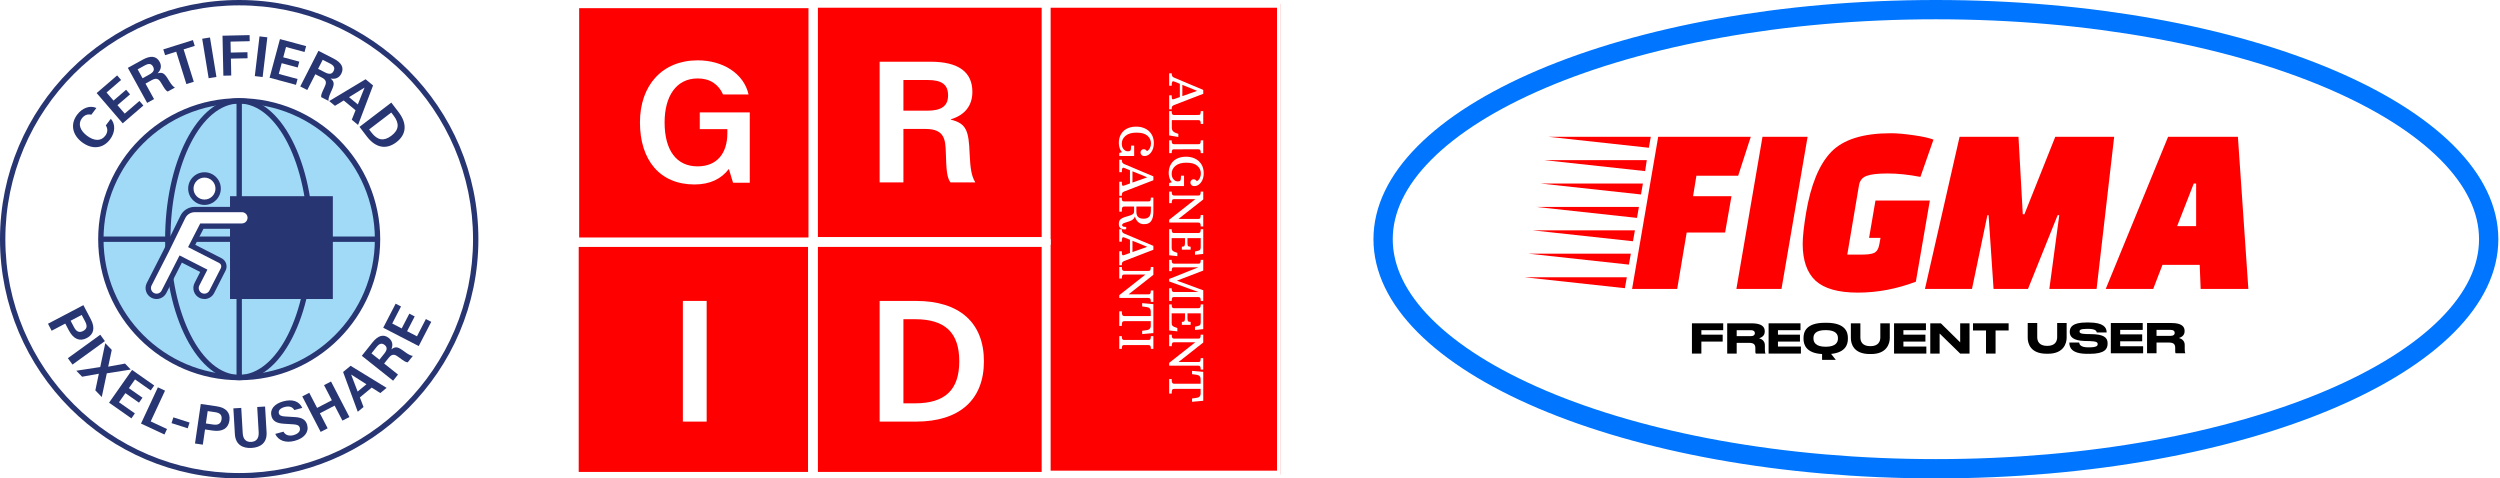 <svg width="648" height="124" viewBox="0 0 648 124" fill="none" xmlns="http://www.w3.org/2000/svg">
<rect x="0" y="0" width="648" height="124" fill="#333333" stroke="none"/>
<g clip-path="url(#clip0_413_404)">
<rect width="648" height="124" fill="white"/>
<g clip-path="url(#clip1_413_404)">
<path d="M62 124C27.812 124 0 96.188 0 62C0 27.812 27.812 0 62 0C96.188 0 124 27.812 124 62C124 96.188 96.188 124 62 124ZM62 1.388C28.58 1.388 1.388 28.58 1.388 62C1.388 95.42 28.58 122.612 62 122.612C95.42 122.612 122.612 95.42 122.612 62C122.612 28.58 95.42 1.388 62 1.388Z" fill="#273572"/>
<path d="M62 97.858C81.804 97.858 97.858 81.804 97.858 62C97.858 42.196 81.804 26.142 62 26.142C42.196 26.142 26.142 42.196 26.142 62C26.142 81.804 42.196 97.858 62 97.858Z" fill="#A1DAF7"/>
<path d="M21.265 36.876C18.73 34.951 18.17 32.134 20.007 29.714C21.33 27.969 23.319 27.229 24.99 27.992L23.666 29.737C22.746 29.506 21.89 29.802 21.237 30.662C20.127 32.124 20.775 33.841 22.547 35.183C24.319 36.525 26.146 36.686 27.266 35.211C27.919 34.35 28.011 33.397 27.424 32.504L28.728 30.782C29.954 32.157 29.899 34.308 28.506 36.15C26.674 38.57 23.81 38.792 21.27 36.871L21.265 36.876Z" fill="#273572"/>
<path d="M31.81 31.972L25.05 24.12L30.366 19.544L31.389 20.733L27.618 23.976L29.422 26.072L32.689 23.264L33.711 24.453L30.445 27.261L32.328 29.45L36.14 26.165L37.163 27.354L31.8 31.972H31.81Z" fill="#273572"/>
<path d="M38.139 26.665L33.138 17.587L36.978 15.472C39.079 14.316 40.545 14.519 41.369 16.014C41.929 17.027 41.781 18.049 40.883 18.97L40.897 18.998C41.998 18.697 42.544 18.919 43.391 20.242C44.062 21.311 44.515 22.227 45.339 22.704L43.469 23.731C42.979 23.514 42.6 22.889 41.892 21.695C41.332 20.738 40.814 19.956 39.389 20.742L37.714 21.663L39.93 25.684L38.139 26.669V26.665ZM36.955 20.284L38.732 19.303C39.819 18.702 40.12 18.082 39.675 17.277C39.231 16.472 38.574 16.379 37.51 16.967L35.682 17.975L36.955 20.284Z" fill="#273572"/>
<path d="M50.007 10.392L50.479 11.891L47.596 12.798L50.229 21.191L48.309 21.793L45.676 13.399L42.794 14.302L42.322 12.803L50.007 10.392Z" fill="#273572"/>
<path d="M54.084 20.27L52.409 10.04L54.426 9.712L56.101 19.942L54.084 20.27Z" fill="#273572"/>
<path d="M64.73 10.679L59.756 10.785L59.816 13.626L64.138 13.534L64.17 15.102L59.849 15.195L59.941 19.576L57.896 19.618L57.674 9.254L64.693 9.101L64.725 10.67L64.73 10.679Z" fill="#273572"/>
<path d="M66.044 19.724L67.265 9.43L69.297 9.67L68.075 19.965L66.044 19.724Z" fill="#273572"/>
<path d="M69.875 20.141L72.568 10.133L79.346 11.956L78.939 13.473L74.136 12.182L73.419 14.857L77.579 15.976L77.172 17.494L73.012 16.375L72.263 19.165L77.125 20.474L76.718 21.991L69.884 20.15L69.875 20.141Z" fill="#273572"/>
<path d="M77.829 22.403L82.543 13.173L86.448 15.167C88.586 16.259 89.234 17.587 88.461 19.104C87.938 20.131 87.004 20.59 85.74 20.358L85.727 20.386C86.597 21.126 86.717 21.705 86.092 23.153C85.588 24.31 85.079 25.198 85.148 26.146L83.251 25.175C83.154 24.643 83.46 23.986 84.052 22.723C84.528 21.719 84.889 20.853 83.436 20.113L81.734 19.243L79.647 23.333L77.829 22.403ZM82.451 17.846L84.255 18.767C85.361 19.331 86.046 19.234 86.462 18.415C86.879 17.596 86.587 16.999 85.505 16.449L83.645 15.5L82.446 17.846H82.451Z" fill="#273572"/>
<path d="M91.177 31.037L92.158 28.58L89.09 26.04L86.823 27.428L85.329 26.193L94.758 20.543L96.697 22.149L92.81 32.388L91.182 31.037H91.177ZM90.469 25.184L92.75 27.072L94.485 22.723L94.476 22.713L90.469 25.184Z" fill="#273572"/>
<path d="M93.185 32.883L101.426 26.591L103.323 29.075C105.585 32.041 105.381 34.845 102.744 36.858C100.107 38.87 97.349 38.334 95.082 35.368L93.185 32.883ZM95.674 33.554L96.276 34.341C97.849 36.4 99.505 36.663 101.458 35.173C103.41 33.684 103.591 32.013 102.018 29.954L101.416 29.168L95.674 33.554Z" fill="#273572"/>
<path d="M12.441 83.913L21.612 79.092L23.527 82.733C24.721 85 24.295 86.68 22.5 87.624C20.691 88.577 19.049 87.934 17.832 85.616L16.916 83.871L13.39 85.727L12.441 83.918V83.913ZM18.304 83.136L19.192 84.824C19.812 86.004 20.585 86.3 21.543 85.796C22.514 85.287 22.708 84.547 22.07 83.33L21.172 81.627L18.304 83.136Z" fill="#273572"/>
<path d="M17.591 92.843L25.989 86.763L27.187 88.419L18.79 94.499L17.591 92.843Z" fill="#273572"/>
<path d="M33.906 95.79L27.683 96.766L26.378 102.911L24.712 101.185L25.619 96.868L21.284 97.645L19.78 96.091L25.984 95.138L27.289 88.951L28.969 90.687L28.048 95.036L32.407 94.24L33.91 95.795L33.906 95.79Z" fill="#273572"/>
<path d="M28.275 104.368L34.23 95.887L39.972 99.917L39.069 101.203L34.998 98.344L33.406 100.611L36.932 103.087L36.029 104.373L32.504 101.897L30.843 104.262L34.961 107.154L34.059 108.44L28.266 104.373L28.275 104.368Z" fill="#273572"/>
<path d="M36.548 109.786L40.925 100.394L42.776 101.259L39.06 109.231L43.289 111.202L42.628 112.623L36.548 109.791V109.786Z" fill="#273572"/>
<path d="M48.661 111.017L44.459 109.675L44.936 108.181L49.137 109.523L48.661 111.017Z" fill="#273572"/>
<path d="M50.544 114.959L52.043 104.706L56.115 105.303C58.65 105.673 59.756 107.001 59.465 109.009C59.168 111.031 57.683 111.979 55.092 111.6L53.144 111.313L52.571 115.255L50.549 114.959H50.544ZM53.366 109.763L55.254 110.041C56.573 110.235 57.267 109.782 57.424 108.713C57.581 107.63 57.1 107.033 55.74 106.834L53.834 106.557L53.366 109.763Z" fill="#273572"/>
<path d="M60.88 112.516L60.862 112.206L60.492 105.849L62.532 105.729L62.902 112.072L62.911 112.266C63.013 114.038 63.953 114.607 65.119 114.543C66.284 114.473 67.154 113.802 67.048 112.026L66.669 105.493L68.709 105.372L69.098 112.04C69.26 114.788 67.515 115.972 65.211 116.107C62.907 116.241 61.038 115.264 60.88 112.516Z" fill="#273572"/>
<path d="M71.342 112.47L73.484 111.887C73.886 112.743 74.923 113.108 76.066 112.794C77.324 112.451 77.939 111.73 77.708 110.887C77.551 110.3 77.097 110.055 76.098 109.99L73.586 109.833C71.665 109.712 70.708 109.129 70.365 107.871C69.898 106.159 71.073 104.669 73.401 104.035C75.802 103.383 77.509 103.961 78.356 105.724L76.297 106.284C75.788 105.428 74.951 105.178 73.752 105.502C72.637 105.807 72.082 106.418 72.281 107.144C72.42 107.658 72.868 107.889 73.882 107.949L76.505 108.111C78.333 108.227 79.263 108.833 79.624 110.147C80.128 112.003 78.888 113.585 76.389 114.265C74.062 114.899 72.11 114.205 71.342 112.465V112.47Z" fill="#273572"/>
<path d="M83.987 99.825L85.801 98.885L90.571 108.088L88.757 109.027L86.74 105.136L82.913 107.121L84.931 111.012L83.117 111.952L78.347 102.749L80.16 101.81L82.192 105.729L86.018 103.744L83.987 99.825Z" fill="#273572"/>
<path d="M98.58 101.884L96.345 100.468L93.282 103.008L94.226 105.493L92.732 106.728L88.933 96.419L90.872 94.814L100.209 100.533L98.58 101.884ZM92.699 101.49L94.98 99.603L91.034 97.09L91.02 97.099L92.699 101.495V101.49Z" fill="#273572"/>
<path d="M101.893 98.677L93.782 92.223L96.512 88.794C98.006 86.916 99.44 86.546 100.773 87.605C101.675 88.322 101.939 89.326 101.462 90.52L101.485 90.538C102.388 89.835 102.975 89.831 104.266 90.728C105.298 91.455 106.071 92.126 107.01 92.25L105.682 93.921C105.141 93.907 104.558 93.481 103.438 92.648C102.55 91.982 101.777 91.459 100.759 92.732L99.57 94.226L103.16 97.085L101.888 98.686L101.893 98.677ZM98.344 93.241L99.607 91.654C100.38 90.682 100.417 89.993 99.7 89.419C98.982 88.845 98.335 89.016 97.58 89.965L96.28 91.598L98.344 93.241Z" fill="#273572"/>
<path d="M108.537 89.706L99.33 84.949L102.55 78.717L103.943 79.439L101.662 83.857L104.123 85.125L106.099 81.299L107.491 82.02L105.516 85.847L108.079 87.17L110.388 82.696L111.78 83.418L108.532 89.706H108.537Z" fill="#273572"/>
<path d="M62 98.552C41.845 98.552 25.448 82.155 25.448 62C25.448 41.845 41.845 25.448 62 25.448C82.155 25.448 98.552 41.845 98.552 62C98.552 82.155 82.155 98.552 62 98.552ZM62 26.836C42.609 26.836 26.836 42.609 26.836 62C26.836 81.391 42.609 97.164 62 97.164C81.391 97.164 97.164 81.391 97.164 62C97.164 42.609 81.391 26.836 62 26.836Z" fill="#273572"/>
<path d="M62 98.552C56.785 98.552 51.918 94.689 48.295 87.674C44.751 80.804 42.798 71.689 42.798 62C42.798 52.311 44.751 43.196 48.295 36.325C51.918 29.311 56.781 25.448 62 25.448C67.219 25.448 72.082 29.311 75.705 36.325C79.249 43.196 81.201 52.311 81.201 62C81.201 71.689 79.249 80.804 75.705 87.674C72.082 94.689 67.219 98.552 62 98.552ZM62 26.836C52.177 26.836 44.186 42.609 44.186 62C44.186 81.391 52.177 97.164 62 97.164C71.823 97.164 79.813 81.391 79.813 62C79.813 42.609 71.823 26.836 62 26.836Z" fill="#273572"/>
<path d="M62.694 26.142H61.306V97.858H62.694V26.142Z" fill="#273572"/>
<path d="M97.858 61.306H26.142V62.694H97.858V61.306Z" fill="#273572"/>
<path d="M85.574 51.548H60.311V76.811H85.574V51.548Z" fill="#273572"/>
<path d="M86.272 77.505H59.622V50.854H86.272V77.505ZM61.01 76.117H84.884V52.242H61.01V76.117Z" fill="#273572"/>
<path d="M64.85 56.452C64.85 55.263 63.883 54.296 62.694 54.296L50.447 54.306C49.147 54.306 47.962 55.046 47.393 56.212L42.998 65.174L38.657 73.674C38.116 74.733 38.537 76.033 39.597 76.575C40.656 77.116 41.956 76.695 42.498 75.635L46.838 67.136L52.83 70.194L51.053 73.678C50.512 74.738 50.933 76.038 51.992 76.579C53.052 77.121 54.352 76.7 54.893 75.64L56.67 72.156L57.854 69.833C58.28 68.996 57.952 67.973 57.114 67.543L49.683 63.749L52.325 58.608H62.699C63.888 58.608 64.855 57.646 64.855 56.452H64.85Z" fill="white"/>
<path d="M52.964 77.505C52.529 77.505 52.085 77.403 51.673 77.195C50.276 76.482 49.716 74.761 50.428 73.364L51.89 70.495L47.139 68.07L43.113 75.955C42.401 77.352 40.679 77.912 39.282 77.199C37.885 76.487 37.325 74.766 38.038 73.368L42.378 64.869L46.769 55.916C47.453 54.523 48.892 53.621 50.447 53.621L62.694 53.611C63.453 53.611 64.17 53.908 64.707 54.444C65.244 54.981 65.54 55.698 65.54 56.457C65.54 58.026 64.263 59.307 62.69 59.307H52.737L50.609 63.453L57.419 66.928C57.989 67.219 58.414 67.714 58.609 68.325C58.808 68.936 58.752 69.583 58.465 70.153L56.994 73.04L55.504 75.959C55 76.945 54 77.514 52.964 77.514V77.505ZM46.537 66.201L53.764 69.889L51.668 73.993C51.303 74.71 51.59 75.594 52.307 75.959C53.024 76.325 53.908 76.038 54.273 75.321L56.342 71.272L57.239 69.514C57.359 69.273 57.383 69 57.299 68.746C57.216 68.491 57.04 68.283 56.8 68.158L48.749 64.05L51.904 57.914H62.703C63.508 57.914 64.165 57.257 64.165 56.452C64.165 56.064 64.013 55.694 63.735 55.421C63.458 55.143 63.092 54.995 62.703 54.995L50.456 55.004C49.429 55.004 48.476 55.601 48.027 56.522L43.632 65.484L39.287 73.993C38.921 74.71 39.208 75.594 39.925 75.959C40.642 76.325 41.526 76.038 41.892 75.321L46.546 66.201H46.537Z" fill="#273572"/>
<path d="M53.005 52.418C54.96 52.418 56.545 50.833 56.545 48.878C56.545 46.923 54.96 45.339 53.005 45.339C51.05 45.339 49.466 46.923 49.466 48.878C49.466 50.833 51.05 52.418 53.005 52.418Z" fill="white"/>
<path d="M53.006 53.117C50.669 53.117 48.772 51.215 48.772 48.883C48.772 46.551 50.674 44.649 53.006 44.649C55.337 44.649 57.239 46.551 57.239 48.883C57.239 51.215 55.337 53.117 53.006 53.117ZM53.006 46.033C51.437 46.033 50.16 47.31 50.16 48.878C50.16 50.447 51.437 51.724 53.006 51.724C54.574 51.724 55.851 50.447 55.851 48.878C55.851 47.31 54.574 46.033 53.006 46.033Z" fill="#273572"/>
</g>
<g clip-path="url(#clip2_413_404)">
<rect x="149" y="1" width="183" height="122" fill="#FF0000"/>
<rect x="149.117" y="1.117" width="61.441" height="61.441" stroke="white" stroke-width="2"/>
<rect x="149" y="63" width="61.441" height="60.324" stroke="white" stroke-width="2"/>
<rect x="211" y="1" width="60.324" height="61.441" stroke="white" stroke-width="2"/>
<rect x="211" y="63" width="60.324" height="60.324" stroke="white" stroke-width="2"/>
<rect x="271" y="1" width="61" height="122" stroke="white" stroke-width="2"/>
<path d="M179.994 47.813C171.013 47.813 165.874 41.467 165.874 31.726C165.874 22.119 171.638 15.64 180.843 15.64C187.412 15.64 192.819 19.08 194.025 24.487H187.412C186.25 21.851 184.016 20.331 180.843 20.331C175.213 20.331 172.264 25.023 172.264 31.726C172.264 38.965 175.347 43.121 180.799 43.121C185.893 43.121 188.529 39.68 188.529 34.541V33.469H181.38V29.134H194.338V47.366H190.004L188.931 43.836H188.887C186.965 46.338 184.105 47.813 179.994 47.813Z" fill="white"/>
<path d="M228 47.279V16H241.227C248.466 16 252.04 18.681 252.04 23.82C252.04 27.305 250.164 29.808 246.455 30.925V31.014C250.476 31.997 251.102 33.874 251.325 39.772C251.504 43.615 251.772 45.581 252.8 47.279H246.365C245.382 45.983 245.293 43.794 245.159 39.593C245.07 36.242 244.846 33.427 239.931 33.427H234.166V47.279H228ZM240.288 28.691C244.042 28.691 245.74 27.484 245.74 24.713C245.74 21.943 244.131 20.737 240.467 20.737H234.166V28.691H240.288Z" fill="white"/>
<path d="M177 109.279V78H183.166V109.279H177Z" fill="white"/>
<path d="M228 109.279V78H237.428C248.689 78 255.034 83.63 255.034 93.64C255.034 103.649 248.689 109.279 237.428 109.279H228ZM237.16 104.543C244.98 104.543 248.644 101.057 248.644 93.64C248.644 86.222 244.98 82.737 237.16 82.737H234.166V104.543H237.16Z" fill="white"/>
<path d="M290.766 87.123C290.766 87.496 290.801 87.739 290.872 87.853C290.947 87.967 291.025 88.04 291.108 88.071C291.19 88.103 291.29 88.118 291.408 88.118L297.665 88.113C297.92 88.113 298.079 88.067 298.142 87.977C298.252 87.824 298.307 87.539 298.307 87.123L298.955 87.123L298.955 90.434L298.307 90.434C298.307 90.061 298.27 89.817 298.195 89.703C298.124 89.589 298.048 89.517 297.965 89.485C297.883 89.454 297.783 89.438 297.665 89.438L291.408 89.444C291.153 89.444 290.994 89.489 290.931 89.579C290.821 89.733 290.766 90.017 290.766 90.434L290.118 90.434L290.118 87.123L290.766 87.123Z" fill="white"/>
<path d="M290.766 80.689C290.766 81.133 290.801 81.428 290.872 81.573C290.947 81.718 291.025 81.813 291.108 81.856C291.19 81.899 291.29 81.921 291.408 81.921L298.272 81.921L298.272 80.713C298.272 80.065 297.928 79.694 297.241 79.599L296.045 79.428L296.051 78.574L298.955 78.834L298.955 86.333L296.051 86.593L296.045 85.738L297.241 85.567C297.559 85.524 297.785 85.44 297.918 85.314C298.154 85.086 298.272 84.8 298.272 84.454L298.272 83.246L291.408 83.246C291.161 83.246 290.992 83.327 290.901 83.488C290.811 83.653 290.766 83.983 290.766 84.478L290.118 84.478L290.118 80.689L290.766 80.689Z" fill="white"/>
<path d="M290.778 69.201C290.778 69.586 290.815 69.835 290.89 69.949C290.964 70.063 291.043 70.136 291.125 70.167C291.212 70.203 291.314 70.22 291.432 70.22L297.641 70.22C297.897 70.22 298.058 70.173 298.124 70.079C298.238 69.922 298.295 69.629 298.295 69.201L298.955 69.201L298.955 71.234L292.539 76.288L297.641 76.288C297.901 76.288 298.062 76.243 298.124 76.153C298.238 75.996 298.295 75.705 298.295 75.281L298.955 75.281L298.955 78.25L298.295 78.25C298.295 77.865 298.258 77.616 298.183 77.502C298.109 77.388 298.028 77.314 297.942 77.278C297.859 77.247 297.759 77.231 297.641 77.231L290.118 77.231L290.118 76.506L296.899 71.163L291.432 71.163C291.176 71.163 291.015 71.21 290.949 71.304C290.835 71.461 290.778 71.756 290.778 72.188L290.118 72.188L290.118 69.201L290.778 69.201Z" fill="white"/>
<path d="M290.766 59.421C290.766 59.747 290.815 59.993 290.913 60.158C291.015 60.327 291.18 60.456 291.408 60.546L298.955 63.728L298.955 64.735L291.408 67.646C291.157 67.752 290.986 67.87 290.896 67.999C290.809 68.129 290.766 68.382 290.766 68.759L290.118 68.759L290.118 65.124L290.766 65.124C290.766 65.642 290.801 65.949 290.872 66.043C290.943 66.141 291.019 66.186 291.102 66.179C291.184 66.175 291.286 66.149 291.408 66.102L292.887 65.572L292.887 62.149L291.408 61.542C291.172 61.452 291.006 61.479 290.907 61.624C290.813 61.77 290.766 62.11 290.766 62.644L290.118 62.644L290.118 59.421L290.766 59.421ZM293.535 65.342L297.353 63.975L293.535 62.414L293.535 65.342Z" fill="white"/>
<path d="M290.848 58.367C290.848 58.673 291.202 58.826 291.909 58.826L291.909 59.392C291.768 59.435 291.644 59.456 291.538 59.456C291.432 59.456 291.316 59.455 291.19 59.451C291.068 59.447 290.907 59.4 290.707 59.309C290.236 59.093 290 58.689 290 58.096C290 57.502 290.149 57.084 290.448 56.841C290.746 56.601 291.049 56.43 291.355 56.328C291.665 56.226 291.936 56.144 292.168 56.081C292.8 55.9 293.213 55.755 293.405 55.645C293.775 55.444 293.959 55.171 293.959 54.826L293.959 53.53L291.703 53.53C291.502 53.53 291.341 53.539 291.22 53.559C291.098 53.579 290.992 53.648 290.901 53.765C290.811 53.887 290.766 54.254 290.766 54.867L290.118 54.867L290.118 51.22L290.766 51.22C290.766 51.633 290.801 51.89 290.872 51.992C290.947 52.094 291.025 52.155 291.108 52.175C291.19 52.194 291.29 52.204 291.408 52.204L297.665 52.204C297.92 52.204 298.079 52.161 298.142 52.075C298.252 51.917 298.307 51.631 298.307 51.214L298.955 51.214L298.955 54.832C298.955 56.764 298.358 57.838 297.164 58.054C296.968 58.09 296.738 58.107 296.475 58.107C295.909 58.107 295.426 57.929 295.025 57.571C294.629 57.218 294.342 56.735 294.165 56.122C294.004 56.652 293.58 57.047 292.893 57.306C292.669 57.392 292.38 57.487 292.027 57.589C291.673 57.691 291.43 57.773 291.296 57.836C290.998 57.974 290.848 58.151 290.848 58.367ZM294.548 54.843C294.548 55.515 294.709 55.99 295.031 56.269C295.357 56.548 295.825 56.688 296.434 56.688C297.046 56.688 297.512 56.525 297.83 56.199C298.148 55.873 298.307 55.301 298.307 54.484L298.307 53.53L294.548 53.53L294.548 54.843Z" fill="white"/>
<path d="M290.766 41.405C290.766 41.731 290.815 41.977 290.913 42.142C291.015 42.31 291.18 42.44 291.408 42.53L298.955 45.712L298.955 46.719L291.408 49.63C291.157 49.736 290.986 49.853 290.896 49.983C290.809 50.113 290.766 50.366 290.766 50.743L290.118 50.743L290.118 47.108L290.766 47.108C290.766 47.627 290.801 47.933 290.872 48.027C290.943 48.125 291.019 48.17 291.102 48.163C291.184 48.159 291.286 48.133 291.408 48.086L292.887 47.556L292.887 44.133L291.408 43.526C291.172 43.436 291.006 43.463 290.907 43.609C290.813 43.754 290.766 44.094 290.766 44.628L290.118 44.628L290.118 41.405L290.766 41.405ZM293.535 47.326L297.353 45.959L293.535 44.398L293.535 47.326Z" fill="white"/>
<path d="M291.897 33.446C292.235 33.249 292.622 33.096 293.058 32.986C293.497 32.876 293.945 32.821 294.401 32.821C294.86 32.821 295.275 32.857 295.644 32.927C296.013 33.002 296.367 33.114 296.704 33.263C297.423 33.581 297.997 34.066 298.425 34.718C298.857 35.37 299.073 36.172 299.073 37.122C299.073 38.072 298.837 38.864 298.366 39.496C297.894 40.129 297.319 40.445 296.64 40.445C296.176 40.445 295.864 40.26 295.703 39.891C295.652 39.777 295.626 39.655 295.626 39.526C295.626 39.274 295.705 39.07 295.862 38.913C296.019 38.756 296.202 38.677 296.41 38.677C296.826 38.677 297.113 38.844 297.27 39.178C297.6 39.021 297.859 38.754 298.048 38.377C298.24 38 298.336 37.613 298.336 37.216C298.336 36.38 298.024 35.696 297.4 35.166C296.775 34.64 295.838 34.377 294.589 34.377C293.344 34.377 292.396 34.652 291.744 35.201C291.092 35.751 290.766 36.419 290.766 37.205C290.766 37.845 290.927 38.34 291.249 38.689C291.571 39.043 291.924 39.219 292.309 39.219C292.698 39.219 292.942 39.131 293.04 38.954C293.142 38.778 293.193 38.373 293.193 37.741L293.977 37.741L293.977 40.439L290.118 40.439L290.118 39.65L290.825 39.431C290.471 39.094 290.224 38.571 290.082 37.864C290.027 37.605 290 37.311 290 36.981C290 36.651 290.037 36.315 290.112 35.973C290.183 35.635 290.294 35.311 290.448 35.001C290.601 34.691 290.797 34.402 291.037 34.135C291.276 33.872 291.563 33.642 291.897 33.446Z" fill="white"/>
<path d="M303.694 98.24C303.694 98.684 303.729 98.978 303.8 99.124C303.874 99.269 303.953 99.363 304.035 99.406C304.118 99.45 304.218 99.471 304.336 99.471L311.199 99.471L311.199 98.263C311.199 97.615 310.856 97.244 310.168 97.15L308.972 96.979L308.978 96.125L311.883 96.384L311.883 103.884L308.978 104.143L308.972 103.289L310.168 103.118C310.487 103.075 310.712 102.99 310.846 102.865C311.082 102.637 311.199 102.35 311.199 102.005L311.199 100.797L304.336 100.797C304.088 100.797 303.92 100.877 303.829 101.038C303.739 101.203 303.694 101.533 303.694 102.028L303.046 102.028L303.046 98.24L303.694 98.24Z" fill="white"/>
<path d="M303.705 86.752C303.705 87.137 303.743 87.386 303.817 87.5C303.892 87.614 303.971 87.686 304.053 87.718C304.139 87.753 304.242 87.771 304.359 87.771L310.569 87.771C310.824 87.771 310.985 87.724 311.052 87.629C311.166 87.472 311.223 87.18 311.223 86.752L311.883 86.752L311.883 88.784L305.467 93.839L310.569 93.839C310.828 93.839 310.989 93.794 311.052 93.704C311.166 93.546 311.223 93.256 311.223 92.832L311.883 92.832L311.883 95.801L311.223 95.801C311.223 95.416 311.186 95.167 311.111 95.053C311.036 94.939 310.956 94.864 310.869 94.829C310.787 94.797 310.687 94.782 310.569 94.782L303.046 94.782L303.046 94.057L309.827 88.713L304.359 88.713C304.104 88.713 303.943 88.761 303.876 88.855C303.762 89.012 303.705 89.307 303.705 89.739L303.046 89.739L303.046 86.752L303.705 86.752Z" fill="white"/>
<path d="M303.694 78.892C303.694 79.273 303.729 79.519 303.8 79.629C303.87 79.739 303.945 79.809 304.024 79.841C304.106 79.872 304.206 79.888 304.324 79.888L310.593 79.888C310.836 79.888 311.003 79.815 311.093 79.67C311.188 79.525 311.235 79.267 311.235 78.898L311.883 78.898L311.883 85.308L309.744 85.538L309.738 84.684L310.404 84.525C310.722 84.446 310.923 84.365 311.005 84.283C311.15 84.138 311.223 83.892 311.223 83.547L311.223 81.214L307.794 81.214L307.794 82.357C307.794 82.8 307.824 83.071 307.883 83.17C307.941 83.272 308.026 83.34 308.136 83.376C308.246 83.415 308.405 83.435 308.613 83.435L308.613 84.201L306.333 84.201L306.333 83.435C306.698 83.435 306.924 83.362 307.011 83.217C307.101 83.075 307.146 82.789 307.146 82.357L307.146 81.214L303.694 81.214L303.694 83.718C303.694 84.173 303.847 84.475 304.153 84.625C304.247 84.672 304.346 84.719 304.448 84.766L305.172 85.031L305.172 85.885L303.046 85.656L303.046 78.892L303.694 78.892Z" fill="white"/>
<path d="M303.694 67.351C303.694 67.72 303.729 67.962 303.8 68.076C303.874 68.19 303.953 68.262 304.035 68.294C304.118 68.325 304.218 68.341 304.336 68.341L310.593 68.341C310.848 68.341 311.007 68.298 311.07 68.211C311.18 68.054 311.235 67.767 311.235 67.351L311.883 67.351L311.883 70.132L305.066 72.742L311.883 75.246L311.883 77.997L311.235 77.997C311.235 77.624 311.197 77.38 311.123 77.266C311.052 77.153 310.976 77.08 310.893 77.048C310.811 77.017 310.71 77.001 310.593 77.001L304.336 77.001C304.085 77.001 303.925 77.046 303.859 77.137C303.749 77.294 303.694 77.581 303.694 77.997L303.046 77.997L303.046 74.727L303.694 74.727C303.694 75.096 303.729 75.334 303.8 75.44C303.874 75.55 303.953 75.619 304.035 75.646C304.118 75.674 304.218 75.688 304.336 75.688L310.622 75.688L303.046 72.954L303.046 72.3L310.628 69.284L304.336 69.284C304.081 69.284 303.922 69.327 303.859 69.413C303.749 69.57 303.694 69.857 303.694 70.273L303.046 70.273L303.046 67.351L303.694 67.351Z" fill="white"/>
<path d="M303.694 59.404C303.694 59.785 303.729 60.03 303.8 60.14C303.87 60.25 303.945 60.321 304.024 60.352C304.106 60.383 304.206 60.399 304.324 60.399L310.593 60.399C310.836 60.399 311.003 60.327 311.093 60.181C311.188 60.036 311.235 59.779 311.235 59.41L311.883 59.41L311.883 65.819L309.744 66.049L309.738 65.195L310.404 65.036C310.722 64.957 310.923 64.877 311.005 64.794C311.15 64.649 311.223 64.403 311.223 64.058L311.223 61.725L307.794 61.725L307.794 62.868C307.794 63.312 307.824 63.583 307.883 63.681C307.941 63.783 308.026 63.852 308.136 63.887C308.246 63.926 308.405 63.946 308.613 63.946L308.613 64.712L306.333 64.712L306.333 63.946C306.698 63.946 306.924 63.873 307.011 63.728C307.101 63.587 307.146 63.3 307.146 62.868L307.146 61.725L303.694 61.725L303.694 64.229C303.694 64.684 303.847 64.987 304.153 65.136C304.247 65.183 304.346 65.23 304.448 65.277L305.172 65.542L305.172 66.397L303.046 66.167L303.046 59.404L303.694 59.404Z" fill="white"/>
<path d="M303.705 49.659C303.705 50.044 303.743 50.293 303.817 50.407C303.892 50.521 303.971 50.594 304.053 50.625C304.139 50.661 304.242 50.678 304.359 50.678L310.569 50.678C310.824 50.678 310.985 50.631 311.052 50.537C311.166 50.38 311.223 50.087 311.223 49.659L311.883 49.659L311.883 51.692L305.467 56.746L310.569 56.746C310.828 56.746 310.989 56.701 311.052 56.611C311.166 56.454 311.223 56.163 311.223 55.739L311.883 55.739L311.883 58.708L311.223 58.708C311.223 58.323 311.186 58.074 311.111 57.96C311.036 57.846 310.956 57.772 310.869 57.736C310.787 57.705 310.687 57.689 310.569 57.689L303.046 57.689L303.046 56.964L309.827 51.621L304.359 51.621C304.104 51.621 303.943 51.668 303.876 51.762C303.762 51.919 303.705 52.214 303.705 52.646L303.046 52.646L303.046 49.659L303.705 49.659Z" fill="white"/>
<path d="M304.825 41.24C305.162 41.044 305.549 40.891 305.985 40.781C306.425 40.671 306.873 40.616 307.329 40.616C307.788 40.616 308.202 40.651 308.572 40.722C308.941 40.796 309.294 40.908 309.632 41.058C310.351 41.376 310.924 41.861 311.352 42.513C311.784 43.165 312 43.966 312 44.916C312 45.867 311.765 46.658 311.294 47.291C310.822 47.923 310.247 48.239 309.567 48.239C309.104 48.239 308.792 48.055 308.631 47.685C308.58 47.572 308.554 47.45 308.554 47.32C308.554 47.069 308.633 46.865 308.79 46.708C308.947 46.55 309.129 46.472 309.338 46.472C309.754 46.472 310.041 46.639 310.198 46.973C310.528 46.816 310.787 46.548 310.975 46.171C311.168 45.794 311.264 45.407 311.264 45.011C311.264 44.174 310.952 43.491 310.327 42.961C309.703 42.434 308.766 42.171 307.517 42.171C306.272 42.171 305.324 42.446 304.672 42.996C304.02 43.546 303.694 44.213 303.694 44.999C303.694 45.639 303.855 46.134 304.177 46.484C304.499 46.837 304.852 47.014 305.237 47.014C305.626 47.014 305.869 46.925 305.968 46.749C306.07 46.572 306.121 46.167 306.121 45.535L306.904 45.535L306.904 48.233L303.045 48.233L303.045 47.444L303.752 47.226C303.399 46.888 303.152 46.366 303.01 45.659C302.955 45.4 302.928 45.105 302.928 44.775C302.928 44.445 302.965 44.109 303.04 43.768C303.11 43.43 303.222 43.106 303.375 42.796C303.529 42.485 303.725 42.197 303.965 41.929C304.204 41.666 304.491 41.437 304.825 41.24Z" fill="white"/>
<path d="M303.694 36.38C303.694 36.753 303.729 36.996 303.8 37.11C303.874 37.224 303.953 37.297 304.035 37.328C304.118 37.36 304.218 37.375 304.336 37.375L310.593 37.37C310.848 37.37 311.007 37.324 311.07 37.234C311.18 37.081 311.235 36.796 311.235 36.38L311.883 36.38L311.883 39.691L311.235 39.691C311.235 39.318 311.197 39.074 311.123 38.96C311.052 38.846 310.976 38.774 310.893 38.742C310.811 38.711 310.71 38.695 310.593 38.695L304.336 38.701C304.081 38.701 303.922 38.746 303.859 38.837C303.749 38.99 303.694 39.274 303.694 39.691L303.046 39.691L303.046 36.38L303.694 36.38Z" fill="white"/>
<path d="M303.694 28.809C303.694 29.183 303.729 29.426 303.8 29.54C303.874 29.654 303.953 29.726 304.035 29.758C304.118 29.789 304.218 29.805 304.336 29.805L310.593 29.799C310.848 29.799 311.007 29.756 311.07 29.669C311.18 29.512 311.235 29.226 311.235 28.809L311.883 28.809L311.883 32.126L311.235 32.126C311.235 31.753 311.197 31.51 311.123 31.396C311.052 31.282 310.976 31.209 310.893 31.178C310.811 31.146 310.71 31.131 310.593 31.131L303.729 31.131L303.729 33.163C303.729 33.791 304.073 34.224 304.76 34.459L305.426 34.695L305.42 35.508L303.046 35.101L303.046 28.809L303.694 28.809Z" fill="white"/>
<path d="M303.694 19C303.694 19.326 303.743 19.572 303.841 19.736C303.943 19.905 304.108 20.035 304.336 20.125L311.883 23.307L311.883 24.314L304.336 27.224C304.085 27.331 303.914 27.448 303.823 27.578C303.737 27.708 303.694 27.961 303.694 28.338L303.046 28.338L303.046 24.703L303.694 24.703C303.694 25.221 303.729 25.528 303.8 25.622C303.87 25.72 303.947 25.765 304.03 25.758C304.112 25.754 304.214 25.728 304.336 25.681L305.815 25.151L305.815 21.728L304.336 21.121C304.1 21.031 303.933 21.058 303.835 21.203C303.741 21.349 303.694 21.689 303.694 22.223L303.046 22.223L303.046 19L303.694 19ZM306.463 24.921L310.28 23.554L306.463 21.993L306.463 24.921Z" fill="white"/>
</g>
<g clip-path="url(#clip3_413_404)">
<path d="M645.068 62C645.068 69.708 641.405 77.265 634.339 84.37C627.262 91.486 616.897 98.008 603.89 103.54C577.886 114.599 541.788 121.5 501.784 121.5C461.78 121.5 425.682 114.599 399.677 103.54C386.671 98.008 376.306 91.486 369.229 84.37C362.163 77.265 358.5 69.708 358.5 62C358.5 54.292 362.163 46.735 369.229 39.63C376.306 32.514 386.671 25.992 399.677 20.46C425.682 9.401 461.78 2.5 501.784 2.5C541.788 2.5 577.886 9.401 603.89 20.46C616.897 25.992 627.262 32.514 634.339 39.63C641.405 46.735 645.068 54.292 645.068 62Z" fill="white" stroke="#0075FF" stroke-width="5"/>
<g clip-path="url(#clip4_413_404)">
<path d="M558.107 74.9H545.801L561.971 35.46H580.064L582.775 74.9H570.412L570.162 68.649H560.51L558.107 74.9ZM569.239 58.611V47.568H568.624L564.317 58.611H569.239Z" fill="#FF0000"/>
<path d="M511.135 74.9H498.945L507.924 35.46H523.19L524.305 55.535H524.728L532.727 35.46H547.993L543.436 74.9H531.189L533.765 55.772H533.342L525.651 74.9H516.73L515.442 55.772H515.134L511.135 74.9Z" fill="#FF0000"/>
<path d="M496.618 73.007C491.619 74.9 486.582 75.847 481.544 75.847C476.507 75.847 472.853 74.822 470.585 72.751C468.373 70.68 467.258 67.505 467.258 63.226C467.258 61.412 467.547 58.75 468.124 55.22C469.354 47.904 471.527 42.619 474.642 39.385C477.756 36.15 482.928 34.533 490.139 34.533C491.696 34.533 493.638 34.711 495.984 35.046C498.329 35.381 500.04 35.756 501.156 36.19L497.772 45.853C494.695 45.261 491.869 44.965 489.273 44.965C486.678 44.965 484.909 45.182 483.794 45.596C482.678 46.01 482.025 46.858 481.832 48.12L478.814 65.987H482.698C484.101 65.987 485.12 65.849 485.774 65.553C486.466 65.218 486.928 64.488 487.12 63.344L487.428 61.648H484.467L486.12 51.986H500.214L496.58 73.066L496.618 73.007Z" fill="#FF0000"/>
<path d="M450.069 74.9L456.837 35.46H468.527L461.759 74.9H450.069Z" fill="#FF0000"/>
<path d="M447.147 60.268H437.187L434.726 74.9H423.036L429.804 35.46H453.799L450.531 45.557H439.706L438.841 50.861H448.8L447.147 60.268ZM421.19 74.703L395.099 71.863H421.671L421.171 74.703H421.19ZM423.286 62.536L397.195 59.696H423.767L423.267 62.536H423.286ZM424.324 56.482L398.233 53.642H424.805L424.305 56.482H424.324ZM425.363 50.408L399.271 47.568H425.843L425.343 50.408H425.363ZM426.42 44.354L400.329 41.514H426.843L426.42 44.354ZM422.229 68.59L396.137 65.75H422.709L422.209 68.59H422.229ZM427.401 38.3L401.367 35.46H427.881L427.381 38.3H427.401Z" fill="#FF0000"/>
</g>
<path d="M514.774 91.648V85.659H511.4V83.804H520.636V85.659H517.252V91.648H514.774Z" fill="black"/>
<path d="M500.328 83.804H503.069L508.078 88.738V83.804H510.503V91.648H508.078L502.753 86.45V91.648H500.328V83.804Z" fill="black"/>
<path d="M490.938 83.804H499.204V85.585H493.363V86.745H499.067V88.538H493.363V89.824H499.309V91.648H490.938V83.804Z" fill="black"/>
<path d="M485.015 91.764H484.635C480.428 91.764 479.743 89.086 479.743 87.61V83.804H482.21V87.462C482.21 88.474 482.664 89.729 484.804 89.729C486.913 89.729 487.377 88.474 487.377 87.462V83.804H489.833V87.61C489.833 89.086 489.032 91.764 485.015 91.764Z" fill="black"/>
<path d="M472.283 93.282V91.764C468.034 91.553 467.475 89.181 467.475 87.863V87.547C467.475 86.123 468.055 83.667 473 83.667H473.453C478.346 83.667 478.968 86.123 478.968 87.547V87.863C478.968 89.16 478.462 91.353 474.624 91.733L475.847 93.282H472.283ZM476.395 87.768V87.621C476.395 86.682 475.878 85.564 473.221 85.564C470.522 85.564 470.048 86.671 470.048 87.621V87.747C470.048 88.675 470.564 89.877 473.221 89.877C475.857 89.877 476.395 88.696 476.395 87.768Z" fill="black"/>
<path d="M458.421 83.804H466.688V85.585H460.846V86.745H466.55V88.538H460.846V89.824H466.793V91.648H458.421V83.804Z" fill="black"/>
<path d="M450.149 85.585V87.125H453.871C454.577 87.125 454.862 86.787 454.862 86.355V86.345C454.862 85.933 454.588 85.585 453.871 85.585H450.149ZM450.149 88.865V91.648H447.692V83.804H454.019C456.633 83.804 457.424 84.71 457.424 85.838V85.965C457.424 87.093 456.486 87.515 455.969 87.684C456.77 87.916 457.456 88.474 457.456 89.487V90.636C457.456 91.268 457.53 91.469 457.603 91.595V91.648H455.105C455.031 91.553 454.989 91.437 454.989 91.153V90.246C454.989 89.286 454.567 88.865 453.354 88.865H450.149Z" fill="black"/>
<path d="M438.549 83.804H446.657V85.585H440.995V86.745H446.52V88.538H440.995V91.648H438.549V83.804Z" fill="black"/>
<path d="M558.973 85.51V87.05H562.695C563.402 87.05 563.686 86.712 563.686 86.28V86.269C563.686 85.858 563.412 85.51 562.695 85.51H558.973ZM558.973 88.789V91.573H556.517V83.728H562.843C565.458 83.728 566.248 84.635 566.248 85.763V85.89C566.248 87.018 565.31 87.44 564.793 87.608C565.595 87.84 566.28 88.399 566.28 89.411V90.561C566.28 91.193 566.354 91.394 566.428 91.52V91.573H563.929C563.855 91.478 563.813 91.362 563.813 91.077V90.171C563.813 89.211 563.391 88.789 562.179 88.789H558.973Z" fill="black"/>
<path d="M547.126 83.728H555.393V85.51H549.551V86.67H555.256V88.463H549.551V89.749H555.498V91.573H547.126V83.728Z" fill="black"/>
<path d="M541.692 91.71H540.964C536.852 91.71 536.378 89.939 536.378 88.905V88.789H538.94C538.972 89.264 539.246 90.034 541.27 90.034H541.418C543.484 90.034 543.716 89.622 543.716 89.201C543.716 88.747 543.474 88.463 541.66 88.41L540.311 88.378C537.38 88.294 536.483 87.303 536.483 86.08V85.985C536.483 84.814 537.179 83.591 540.754 83.591H541.481C545.192 83.591 546.036 84.888 546.036 86.069V86.175H543.484C543.432 85.879 543.273 85.236 541.217 85.236H541.049C539.151 85.236 539.014 85.574 539.014 85.911C539.014 86.248 539.225 86.554 540.827 86.586L542.145 86.607C545.097 86.66 546.289 87.377 546.289 88.937V89.085C546.289 90.382 545.635 91.71 541.692 91.71Z" fill="black"/>
<path d="M530.856 91.689H530.476C526.269 91.689 525.584 89.011 525.584 87.535V83.728H528.051V87.387C528.051 88.399 528.505 89.654 530.645 89.654C532.754 89.654 533.218 88.399 533.218 87.387V83.728H535.674V87.535C535.674 89.011 534.873 91.689 530.856 91.689Z" fill="black"/>
</g>
</g>
<defs>
<clipPath id="clip0_413_404">
<rect width="648" height="124" fill="white"/>
</clipPath>
<clipPath id="clip1_413_404">
<rect width="124" height="124" fill="white"/>
</clipPath>
<clipPath id="clip2_413_404">
<rect width="184" height="124" fill="white" transform="translate(148)"/>
</clipPath>
<clipPath id="clip3_413_404">
<rect width="291.568" height="124" fill="white" transform="translate(356)"/>
</clipPath>
<clipPath id="clip4_413_404">
<rect width="187.676" height="41.333" fill="white" transform="translate(395.099 34.514)"/>
</clipPath>
</defs>
</svg>
